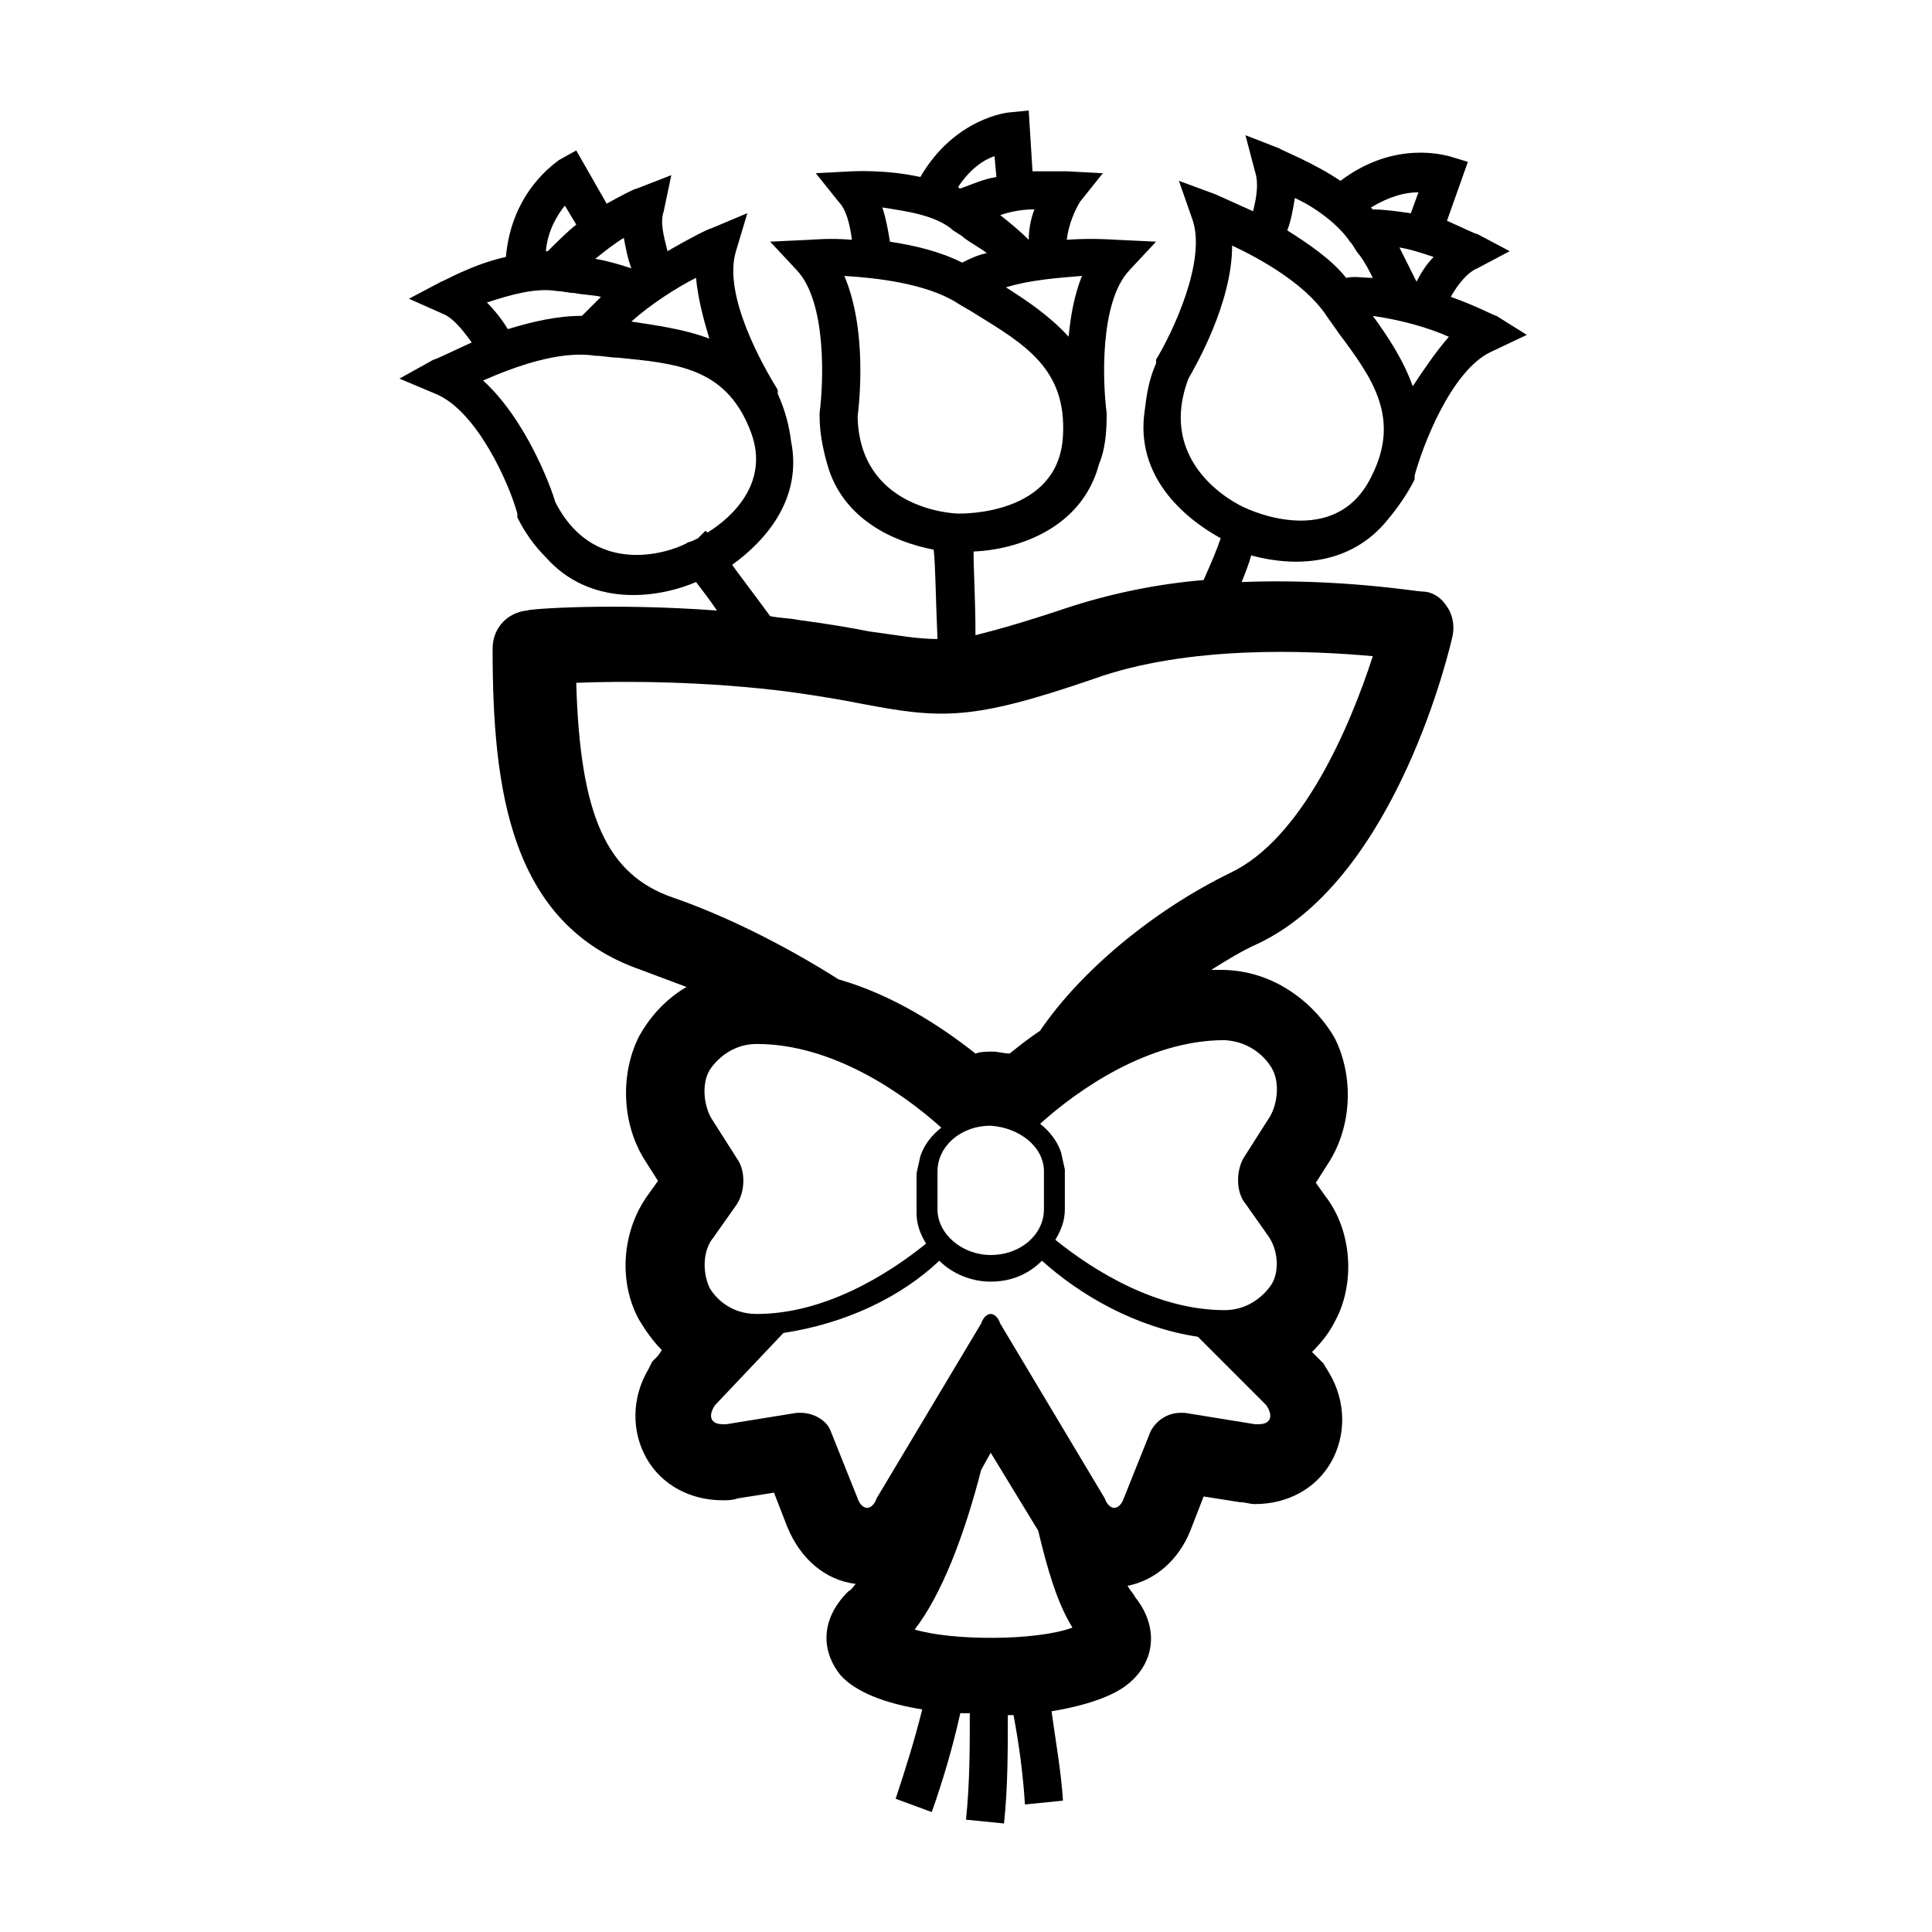 <?xml version="1.0" encoding="UTF-8"?>
<!-- Uploaded to: SVG Repo, www.svgrepo.com, Generator: SVG Repo Mixer Tools -->
<svg fill="#000000" width="800px" height="800px" version="1.1" viewBox="144 144 512 512" xmlns="http://www.w3.org/2000/svg">
 <path d="m540.56 227.7c-0.504 0-5.039-2.519-12.09-5.039 2.016-3.527 4.535-6.551 7.055-7.559l8.566-4.535-8.566-4.535c-0.504 0-3.527-1.512-8.062-3.527l5.543-15.617-5.039-1.512c-0.504 0-14.105-4.535-28.719 6.551-7.559-5.039-15.617-8.062-16.121-8.566l-9.07-3.527 2.519 9.574c1.008 3.023 0.504 6.551-0.504 10.578-5.543-2.519-10.078-4.535-10.078-4.535l-9.574-3.527 3.527 10.078c4.031 11.082-5.543 30.73-9.574 37.281v1.008c-2.016 4.535-2.519 8.566-3.023 12.594-2.519 17.129 10.078 28.215 20.152 33.754-1.008 3.023-2.519 6.551-4.535 11.082-12.09 1.008-24.688 3.527-36.777 7.559-10.578 3.527-17.633 5.543-23.68 7.055 0-9.574-0.504-17.129-0.504-22.168 11.586-0.504 28.719-6.047 33.25-23.176 1.512-3.527 2.016-8.062 2.016-12.594v-1.008c-1.008-7.559-2.016-29.223 6.047-37.785l7.055-7.559-10.578-0.504c-0.504 0-6.047-0.504-13.098 0 0.504-4.031 2.016-7.559 3.527-10.078l6.047-7.559-9.574-0.504h-9.07l-1.008-16.121-5.039 0.504c-0.504 0-14.609 1.512-23.68 17.129-9.07-2.016-17.633-1.512-18.137-1.512l-9.574 0.504 6.047 7.559c2.016 2.016 3.023 6.047 3.527 10.078-6.047-0.504-10.578 0-11.082 0l-10.578 0.504 7.055 7.559c8.062 8.566 7.055 30.23 6.047 37.785v1.008c0 4.535 1.008 9.07 2.016 12.594 4.031 14.609 17.633 20.656 28.215 22.672 0.504 4.535 0.504 12.594 1.008 23.68-5.543 0-10.578-1.008-18.137-2.016-5.039-1.008-11.082-2.016-18.641-3.023-2.519-0.504-5.039-0.504-7.559-1.008-4.031-5.543-7.559-10.078-10.078-13.602 9.07-6.551 18.641-17.633 15.617-32.746-0.504-4.031-1.512-8.062-3.527-12.594v-1.008c-4.031-6.551-14.609-25.191-11.082-36.777l3.023-10.078-9.574 4.031c-0.504 0-5.543 2.519-11.586 6.047-1.008-4.031-2.016-7.559-1.008-10.578l2.016-9.574-9.07 3.527c-0.504 0-3.527 1.512-8.062 4.031l-8.062-14.105-4.535 2.519c-0.504 0.504-12.594 8.062-14.105 25.695-9.07 2.016-16.625 6.551-17.129 6.551l-8.566 4.535 9.07 4.031c2.519 1.008 5.039 4.031 7.559 7.559-5.543 2.519-9.574 4.535-10.078 4.535l-9.07 5.039 9.574 4.031c11.082 4.535 19.648 24.184 21.664 31.738v1.008c2.016 4.031 4.535 7.559 7.559 10.578 11.586 13.098 29.223 11.082 39.801 6.551 1.512 2.016 3.527 4.535 5.543 7.559-27.207-2.016-49.375-0.504-50.383 0-5.039 0.504-9.07 4.535-9.07 10.078 0 37.281 4.535 73.051 39.297 85.145 4.031 1.512 8.062 3.023 12.09 4.535-6.047 3.527-10.078 8.566-12.594 13.098-5.039 10.078-4.535 23.176 1.512 32.746l3.527 5.543-2.519 3.527c-7.055 9.574-8.062 23.176-2.519 33.25 1.512 2.519 3.527 5.543 6.047 8.062l-1.008 1.512-1.512 1.512-1.008 2.016c-4.535 7.559-4.535 16.625-0.504 23.68 4.031 7.055 11.586 11.082 20.152 11.082 1.512 0 2.519 0 4.031-0.504l9.574-1.512 3.527 9.07c3.527 8.566 10.078 14.105 18.137 15.113-0.504 0.504-1.008 1.512-2.016 2.016-8.062 8.062-6.551 16.625-2.016 22.168 4.031 4.535 12.09 7.559 21.664 9.07-2.016 8.062-4.535 16.121-7.055 23.68l9.574 3.527c3.023-8.566 5.543-17.129 7.559-26.199h2.519c0 9.07 0 18.641-1.008 28.215l10.078 1.008c1.008-9.574 1.008-19.145 1.008-28.719h1.512c1.512 8.062 2.519 15.617 3.023 23.68l10.078-1.008c-0.504-8.062-2.016-16.121-3.023-23.68 9.07-1.512 16.625-4.031 20.656-7.559 7.055-6.047 7.559-15.113 1.512-22.672-0.504-1.008-1.512-2.016-2.016-3.023 7.559-1.512 13.602-7.055 16.625-14.609l3.527-9.07 9.574 1.512c1.512 0 2.519 0.504 4.031 0.504 8.566 0 16.121-4.031 20.152-11.082 4.031-7.055 4.031-16.121-0.504-23.68l-1.512-2.519-3.023-3.023c2.519-2.519 4.535-5.039 6.047-8.062 5.543-10.078 4.535-24.184-2.519-33.25l-2.519-3.527 3.527-5.543c6.047-9.574 6.551-22.672 1.512-32.746-4.535-8.062-15.113-18.137-30.23-18.137h-2.519c4.031-2.519 8.062-5.039 12.594-7.055 36.777-17.633 50.883-79.098 51.387-81.617 0.504-2.519 0-5.543-1.512-7.559-1.512-2.519-4.031-4.031-6.551-4.031-1.512 0-22.168-3.527-47.863-2.519 1.008-2.519 2.016-5.039 2.519-7.055 11.082 3.023 26.199 3.023 36.273-9.574 2.519-3.023 5.039-6.551 7.055-10.578v-1.008c2.016-7.559 9.574-27.711 20.152-32.746l9.574-4.535zm-109.83-10.578c-2.016 5.039-3.023 10.578-3.527 16.121-5.039-5.543-11.082-9.574-16.625-13.098 6.551-2.016 14.105-2.519 20.152-3.023zm-12.594-17.637c-1.008 2.519-1.512 5.543-1.512 8.062-2.519-2.519-5.039-4.535-7.559-6.551 3.023-1.008 6.047-1.512 9.07-1.512zm-10.582-14.105 0.504 5.543c-3.527 0.504-6.551 2.016-9.574 3.023 0 0-0.504 0-0.504-0.504 3.027-4.535 6.551-7.055 9.574-8.062zm-11.586 19.145c1.008 1.008 2.519 1.512 3.527 2.519 2.016 1.512 4.031 2.519 6.047 4.031-2.519 0.504-4.535 1.512-6.551 2.519-6.047-3.023-12.594-4.535-19.145-5.543-0.504-3.023-1.008-6.047-2.016-9.07 6.547 1.008 13.602 2.016 18.137 5.543zm-24.688 49.879c0.504-4.031 2.519-23.176-3.527-37.281 8.566 0.504 21.664 2.016 29.727 7.055 1.512 1.008 3.527 2.016 5.039 3.023 13.098 8.062 24.184 14.609 23.176 32.242-1.008 21.16-26.703 20.656-27.711 20.656-2.016 0-26.199-1.512-26.703-25.695zm-42.824-36.777c0.504 5.543 2.016 11.082 3.527 16.121-6.551-2.519-14.105-3.527-20.656-4.535 5.039-4.535 12.09-9.07 17.129-11.586zm-19.145-10.582c0.504 2.519 1.008 5.543 2.016 8.062-3.023-1.008-6.551-2.016-9.574-2.519 2.519-2.016 5.039-4.031 7.559-5.543zm-15.617-8.562 3.023 5.039c-2.519 2.016-5.039 4.535-7.559 7.055h-0.504c0.504-5.547 3.023-9.578 5.039-12.094zm-2.016 22.668c1.512 0 3.023 0.504 4.535 0.504 2.519 0.504 5.039 0.504 7.055 1.008-1.512 1.512-3.527 3.527-5.039 5.039-6.551 0-13.098 1.512-19.648 3.527-1.512-2.519-3.527-5.039-5.543-7.055 6.047-2.016 13.098-4.031 18.641-3.023zm-0.504 55.926c-1.008-3.527-7.559-21.664-19.145-32.242 8.062-3.527 20.152-8.062 29.727-6.551 2.016 0 4.031 0.504 6.047 0.504 15.113 1.512 28.215 2.519 34.762 18.641 6.047 14.105-4.535 23.68-11.082 27.711l-0.504-0.504-2.016 2.016c-1.008 0.504-2.016 1.008-2.519 1.008-2.019 1.508-24.188 11.082-35.27-10.582zm129.48 177.34v10.078c0 6.551-6.047 12.09-14.105 12.09-7.559 0-14.105-5.543-14.105-12.09v-10.078c0-6.551 6.047-12.09 14.105-12.09 7.555 0.504 14.105 5.539 14.105 12.09zm-87.664 17.633 6.047-8.566c2.519-3.527 2.519-9.07 0.504-12.09l-7.055-11.082c-2.016-3.527-2.519-9.07-0.504-12.594 0 0 4.031-7.055 12.594-7.055 20.152 0 38.793 13.098 48.871 22.168-2.519 2.016-4.535 4.535-5.543 7.559l-1.008 4.535v0.504 10.078c0 3.023 1.008 5.543 2.519 8.062-10.578 8.566-27.207 18.641-44.84 18.641-9.07 0-12.594-7.055-12.594-7.055-2.016-4.539-1.512-10.082 1.008-13.105zm53.402 103.79c7.055-9.07 13.098-24.688 17.633-42.32l2.519-4.535 12.594 20.656c2.519 10.578 5.039 19.145 9.07 25.695-9.57 3.527-31.738 3.527-41.816 0.504zm91.191-54.41h-1.008l-18.641-3.023h-1.008c-3.527 0-6.551 2.016-8.062 5.039l-7.055 17.633c-0.504 1.512-1.512 2.519-2.519 2.519-1.008 0-2.016-1.008-2.519-2.519l-27.711-46.352c-0.504-1.512-1.512-2.519-2.519-2.519-1.008 0-2.016 1.008-2.519 2.519l-27.711 46.352c-0.504 1.512-1.512 2.519-2.519 2.519-1.008 0-2.016-1.008-2.519-2.519l-7.055-17.633c-1.008-3.023-4.535-5.039-8.062-5.039h-1.008l-18.641 3.023h-1.008c-3.023 0-4.031-2.016-2.016-5.039l18.137-19.145c16.625-2.519 31.234-9.574 41.312-19.145 3.527 3.527 8.566 5.543 13.602 5.543 5.543 0 10.078-2.016 13.602-5.543 10.078 9.07 24.688 17.633 41.312 20.152l18.137 18.137c2.031 3.023 1.023 5.039-2 5.039zm3.527-94.215c2.016 3.527 1.512 9.07-0.504 12.594l-7.055 11.082c-2.016 3.527-2.016 9.07 0.504 12.09l6.047 8.566c2.519 3.527 3.023 9.07 1.008 12.594 0 0-4.031 7.055-12.594 7.055-17.633 0-34.258-10.078-44.84-18.641 1.512-2.519 2.519-5.039 2.519-8.062v-10.078-0.504l-1.008-4.535c-1.008-3.023-3.023-5.543-5.543-7.559 10.078-9.07 28.719-22.168 48.871-22.168 9.066 0.516 12.594 7.566 12.594 7.566zm26.699-109.32c-6.047 18.641-18.641 48.367-37.785 57.434-20.656 10.078-39.801 26.199-50.383 41.816-3.023 2.016-5.543 4.031-8.062 6.047-1.512 0-3.023-0.504-4.535-0.504s-3.023 0-4.535 0.504c-9.574-7.559-22.168-15.617-36.273-19.648-15.113-9.574-30.73-17.129-43.832-21.664-17.633-6.047-24.688-21.664-25.695-56.93 12.09-0.504 34.762-0.504 57.434 2.519 7.055 1.008 13.098 2.016 18.137 3.023 21.16 4.031 29.223 4.535 61.465-6.551 25.199-9.07 57.441-7.559 74.066-6.047zm16.125-105.8c-2.016 2.016-3.527 4.535-4.535 6.551-1.512-3.023-3.023-6.047-4.535-9.07 3.023 0.504 6.047 1.512 9.07 2.519zm-4.031-17.129-2.016 5.543c-3.527-0.504-7.055-1.008-10.078-1.008l-0.504-0.504c5.039-3.023 9.07-4.031 12.598-4.031zm-32.75 1.512c5.543 2.519 11.586 7.055 14.609 11.586 1.008 1.008 1.512 2.519 2.519 3.527 1.512 2.016 2.519 4.031 3.527 6.047-2.519 0-5.039-0.504-7.055 0-4.031-5.039-10.078-9.07-15.617-12.594 1.008-2.523 1.512-5.547 2.016-8.566zm20.152 74.059c-9.574 19.145-32.242 8.566-33.25 8.062-2.519-1.008-23.68-11.586-15.113-34.258 2.016-3.527 11.586-20.152 11.586-35.266 7.559 3.527 19.145 10.078 24.688 18.137 1.008 1.512 2.519 3.527 3.527 5.039 9.066 12.086 16.625 22.668 8.562 38.285zm11.086-24.184c-2.519-7.055-6.551-13.098-10.578-18.641 7.055 1.008 14.609 3.023 20.152 5.543-3.527 4.031-6.551 8.562-9.574 13.098z"/>
</svg>